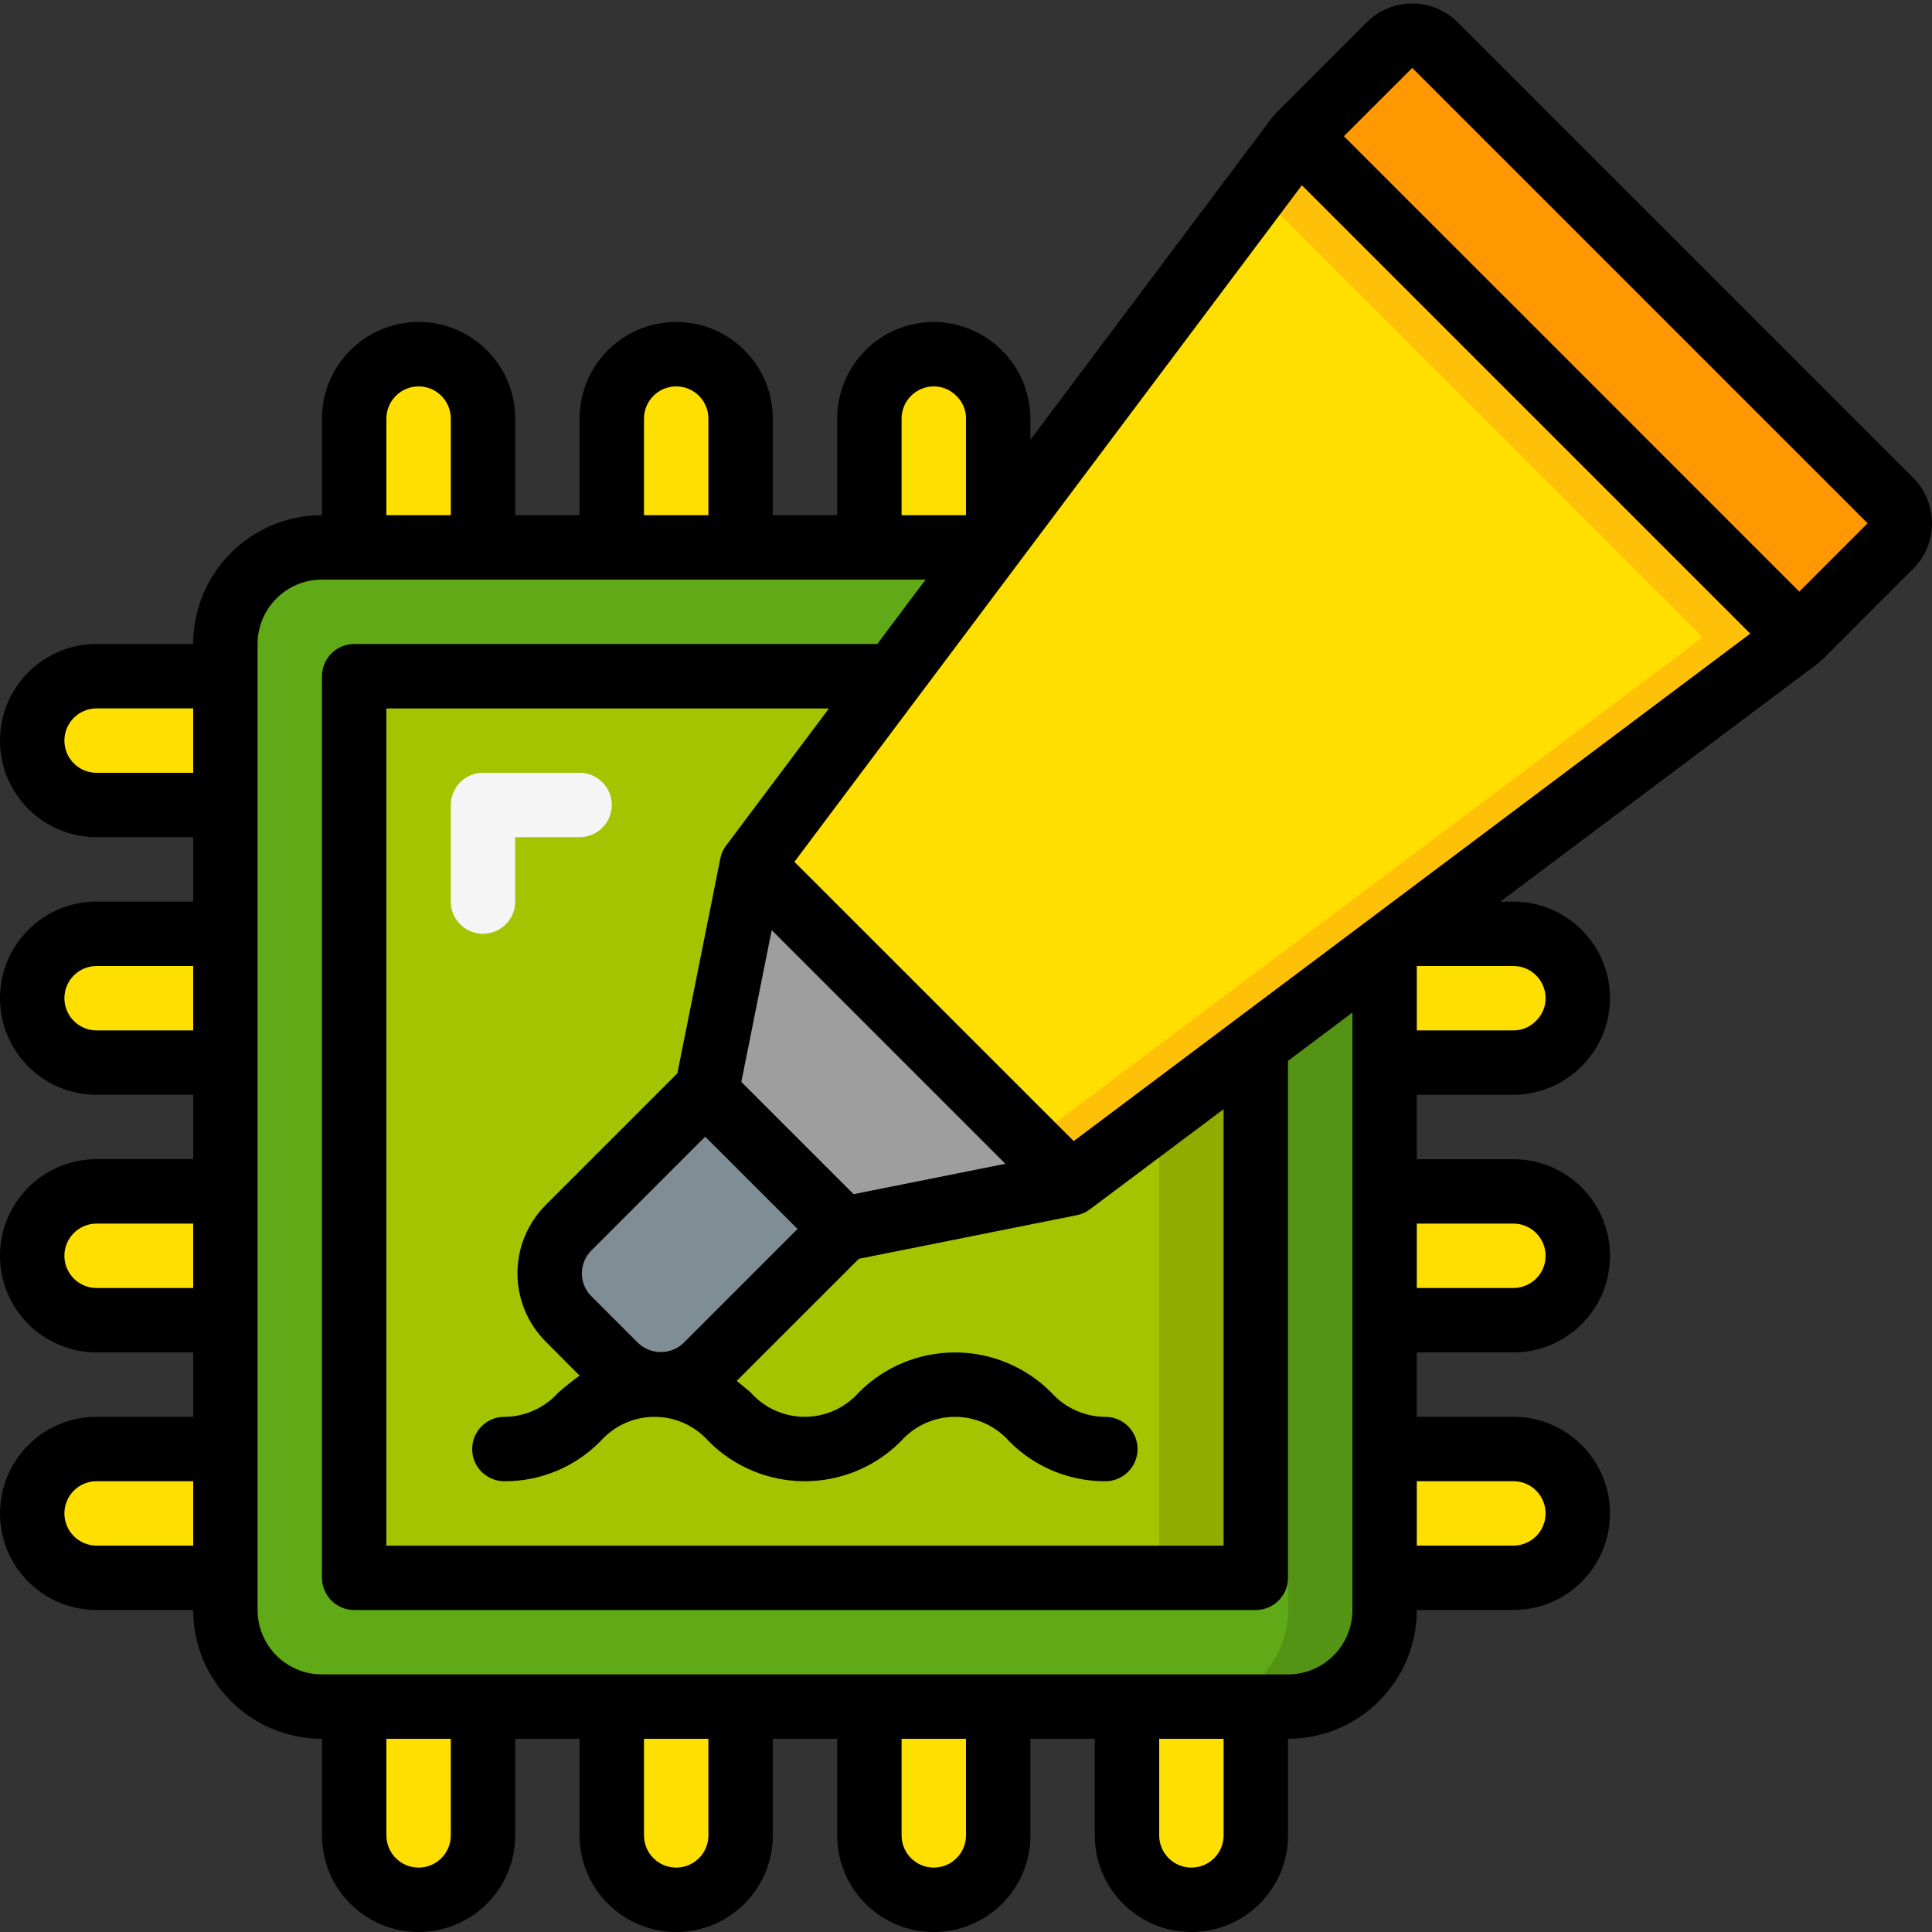 <svg height="512" viewBox="0 0 60 60" width="512" xmlns="http://www.w3.org/2000/svg"><rect x="0" y="0" width="60" height="60" fill="#333333" stroke="none"/><g id="Page-1" fill="none" fill-rule="evenodd"><g id="001---Thermal-Compound" fill-rule="nonzero"><g id="Icons" transform="translate(1 1)"><path id="Shape" d="m42 28.45v20.55c0 1.657-1.343 3-3 3h-30c-1.657 0-3-1.343-3-3v-30c0-1.657 1.343-3 3-3h20.74l-7.39 9.86-1.41 7.07 4.24 4.24 7.07-1.41z" fill="#60a917"/><path id="Shape" d="m39 30.7v18.3c0 1.657-1.343 3-3 3h3c1.657 0 3-1.343 3-3v-20.55z" fill="#549414"/><path id="Shape" d="m38 31.45v16.55h-28v-28h16.74l-4.39 5.86 9.9 9.9z" fill="#a4c400"/><path id="Shape" d="m35 33.699v14.301h3v-16.55z" fill="#90ac00"/><g fill="#ffdf00"><path id="Shape" d="m12 10c1.105 0 2 .895 2 2v4h-4v-4c0-1.105.895-2 2-2z"/><path id="Shape" d="m20 10c1.105 0 2 .895 2 2v4h-4v-4c0-1.105.895-2 2-2z"/><path id="Shape" d="m30 15.66v-3.66c-.008-1.101-.899-1.992-2-2-1.103.003-1.997.897-2 2v4h3.74z"/><path id="Shape" d="m10 52h4v4c0 1.105-.895 2-2 2s-2-.895-2-2z"/><path id="Shape" d="m18 52h4v4c0 1.105-.895 2-2 2s-2-.895-2-2z"/><path id="Shape" d="m26 52h4v4c0 1.105-.895 2-2 2s-2-.895-2-2z"/><path id="Shape" d="m34 52h4v4c0 1.105-.895 2-2 2s-2-.895-2-2z"/><path id="Shape" d="m42.6 28h3.4c1.103.003 1.997.897 2 2-.008 1.101-.899 1.992-2 2h-4v-3.55z"/><path id="Shape" d="m45 35c1.105 0 2 .895 2 2v4h-4v-4c0-1.105.895-2 2-2z" transform="matrix(0 1 -1 0 83 -7)"/><path id="Shape" d="m45 43c1.105 0 2 .895 2 2v4h-4v-4c0-1.105.895-2 2-2z" transform="matrix(0 1 -1 0 91 1)"/><path id="Shape" d="m1 19h4v4c0 1.105-.895 2-2 2s-2-.895-2-2z" transform="matrix(0 1 -1 0 25 19)"/><path id="Shape" d="m1 27h4v4c0 1.105-.895 2-2 2s-2-.895-2-2z" transform="matrix(0 1 -1 0 33 27)"/><path id="Shape" d="m1 35h4v4c0 1.105-.895 2-2 2s-2-.895-2-2z" transform="matrix(0 1 -1 0 41 35)"/><path id="Shape" d="m1 43h4v4c0 1.105-.895 2-2 2s-2-.895-2-2z" transform="matrix(0 1 -1 0 49 43)"/></g><path id="Shape" d="m57.71 15.96-2.83 2.83-15.56-15.56 2.83-2.83c.39-.388 1.02-.388 1.41 0l14.15 14.14c.39.393.39 1.027 0 1.42z" fill="#ff9801"/><path id="Shape" d="m32.25 35.76-7.07 1.41-4.24-4.24 1.41-7.07z" fill="#9e9e9e"/><path id="Shape" d="m54.88 18.79-12.88 9.66-4 3-5.75 4.31-9.9-9.9 4.39-5.86 3-4 9.58-12.77z" fill="#ffdf00"/><path id="Shape" d="m39.32 3.23-1.286 1.714 13.846 13.846-12.88 9.66-4 3-4.035 3.025 1.285 1.285 5.75-4.31 4-3 12.88-9.66z" fill="#fec108"/><path id="Shape" d="m16.211 34.831h6c1.105 0 2 .895 2 2v2.056c0 1.105-.895 2-2 2h-6z" fill="#7f8e94" transform="matrix(-.707 .707 -.707 -.707 61.273 50.338)"/></g><g id="Icons_copy"><path id="Shape" d="m15 29c-.552 0-1-.448-1-1v-3c0-.552.448-1 1-1h3c.552 0 1 .448 1 1s-.448 1-1 1h-2v2c0 .552-.448 1-1 1z" fill="#f5f5f5"/><path id="Shape" d="m3 44c-1.657 0-3 1.343-3 3s1.343 3 3 3h3c0 2.209 1.791 4 4 4v3c0 1.657 1.343 3 3 3s3-1.343 3-3v-3h2v3c0 1.657 1.343 3 3 3s3-1.343 3-3v-3h2v3c0 1.657 1.343 3 3 3s3-1.343 3-3v-3h2v3c0 1.657 1.343 3 3 3s3-1.343 3-3v-3c2.209 0 4-1.791 4-4h3c1.657-0 3-1.343 3-3s-1.343-3-3-3h-3v-2h3c1.657 0 3-1.343 3-3s-1.343-3-3-3h-3v-2h3c1.653-.008 2.992-1.347 3-3 0-1.657-1.343-3-3-3h-.406l9.885-7.414c.018-.013.027-.036.044-.051s.044-.023.063-.041l2.828-2.828c.375-.375.586-.884.586-1.415s-.211-1.039-.586-1.415l-14.143-14.143c-.781-.78-2.046-.78-2.827 0l-2.829 2.829c-.018.019-.025.044-.042.064s-.037.025-.051.043l-7.522 10.03v-.66c-.008-1.653-1.347-2.992-3-3-1.657 0-3 1.343-3 3v3h-2v-3c0-1.657-1.343-3-3-3s-3 1.343-3 3v3h-2v-3c0-1.657-1.343-3-3-3s-3 1.343-3 3v3c-2.209 0-4 1.791-4 4h-3c-1.657 0-3 1.343-3 3s1.343 3 3 3h3v2h-3c-1.657 0-3 1.343-3 3s1.343 3 3 3h3v2h-3c-1.657 0-3 1.343-3 3s1.343 3 3 3h3v2zm0 4c-.552 0-1-.448-1-1s.448-1 1-1h3v2zm11 9c0 .552-.448 1-1 1s-1-.448-1-1v-3h2zm8 0c0 .552-.448 1-1 1s-1-.448-1-1v-3h2zm8 0c0 .552-.448 1-1 1s-1-.448-1-1v-3h2zm8 0c0 .552-.448 1-1 1s-1-.448-1-1v-3h2zm-11.491-19.914-3.486-3.486.943-4.714 7.257 7.257zm-6.693 4.621-1.453-1.453c-.188-.188-.293-.442-.293-.708s.106-.52.293-.708l3.537-3.539 2.868 2.867-3.538 3.54c-.395.378-1.019.378-1.414 0zm2.736-15.449c-.089.118-.151.255-.181.4l-1.335 6.676-4.087 4.087c-.563.563-.879 1.326-.879 2.122s.316 1.559.879 2.122l1.051 1.056c-.243.171-.459.352-.656.521-.427.48-1.038.756-1.68.759-.552 0-1 .448-1 1s.448 1 1 1c1.121.005 2.196-.443 2.982-1.241.425-.483 1.038-.759 1.681-.759s1.256.276 1.681.759c.79.794 1.864 1.241 2.984 1.241s2.194-.447 2.984-1.241c.426-.483 1.039-.759 1.683-.759s1.257.277 1.683.759c.788.798 1.864 1.245 2.986 1.241.552 0 1-.448 1-1s-.448-1-1-1c-.644-.002-1.257-.278-1.685-.76-.79-.794-1.865-1.24-2.985-1.24s-2.195.446-2.985 1.24c-.426.483-1.038.759-1.682.759s-1.256-.276-1.682-.759c-.134-.115-.278-.235-.431-.355l3.794-3.793 6.775-1.355c.145-.03.282-.092.4-.181l4.152-3.11v13.554h-26v-26h13.745zm10.793 9.179-8.673-8.673 15.759-21.011 6.963 6.963 6.962 6.962zm13.655 10.563c.552 0 1 .448 1 1s-.448 1-1 1h-3v-2zm0-8c.552 0 1 .448 1 1s-.448 1-1 1h-3v-2zm1-7c.001.269-.11.527-.306.712-.182.187-.433.291-.694.288h-3v-2h3c.552 0 1 .448 1 1zm-4.142-28.891 14.142 14.142-2.121 2.122-7.071-7.073-7.072-7.07zm-15.858 10.891c0-.552.448-1 1-1 .269-.001.527.11.712.306.187.182.291.433.288.694v3h-2zm-8 0c0-.552.448-1 1-1s1 .448 1 1v3h-2zm-8 0c0-.552.448-1 1-1s1 .448 1 1v3h-2zm-4 7c0-1.105.895-2 2-2h18.745l-1.5 2h-16.245c-.552 0-1 .448-1 1v28c0 .552.448 1 1 1h28c.552 0 1-.448 1-1v-16.054l2-1.5v18.554c0 1.105-.895 2-2 2h-30c-1.105 0-2-.895-2-2zm-5 4c-.552 0-1-.448-1-1s.448-1 1-1h3v2zm0 8c-.552 0-1-.448-1-1s.448-1 1-1h3v2zm0 8c-.552 0-1-.448-1-1s.448-1 1-1h3v2z" fill="#000"/></g></g></g></svg>